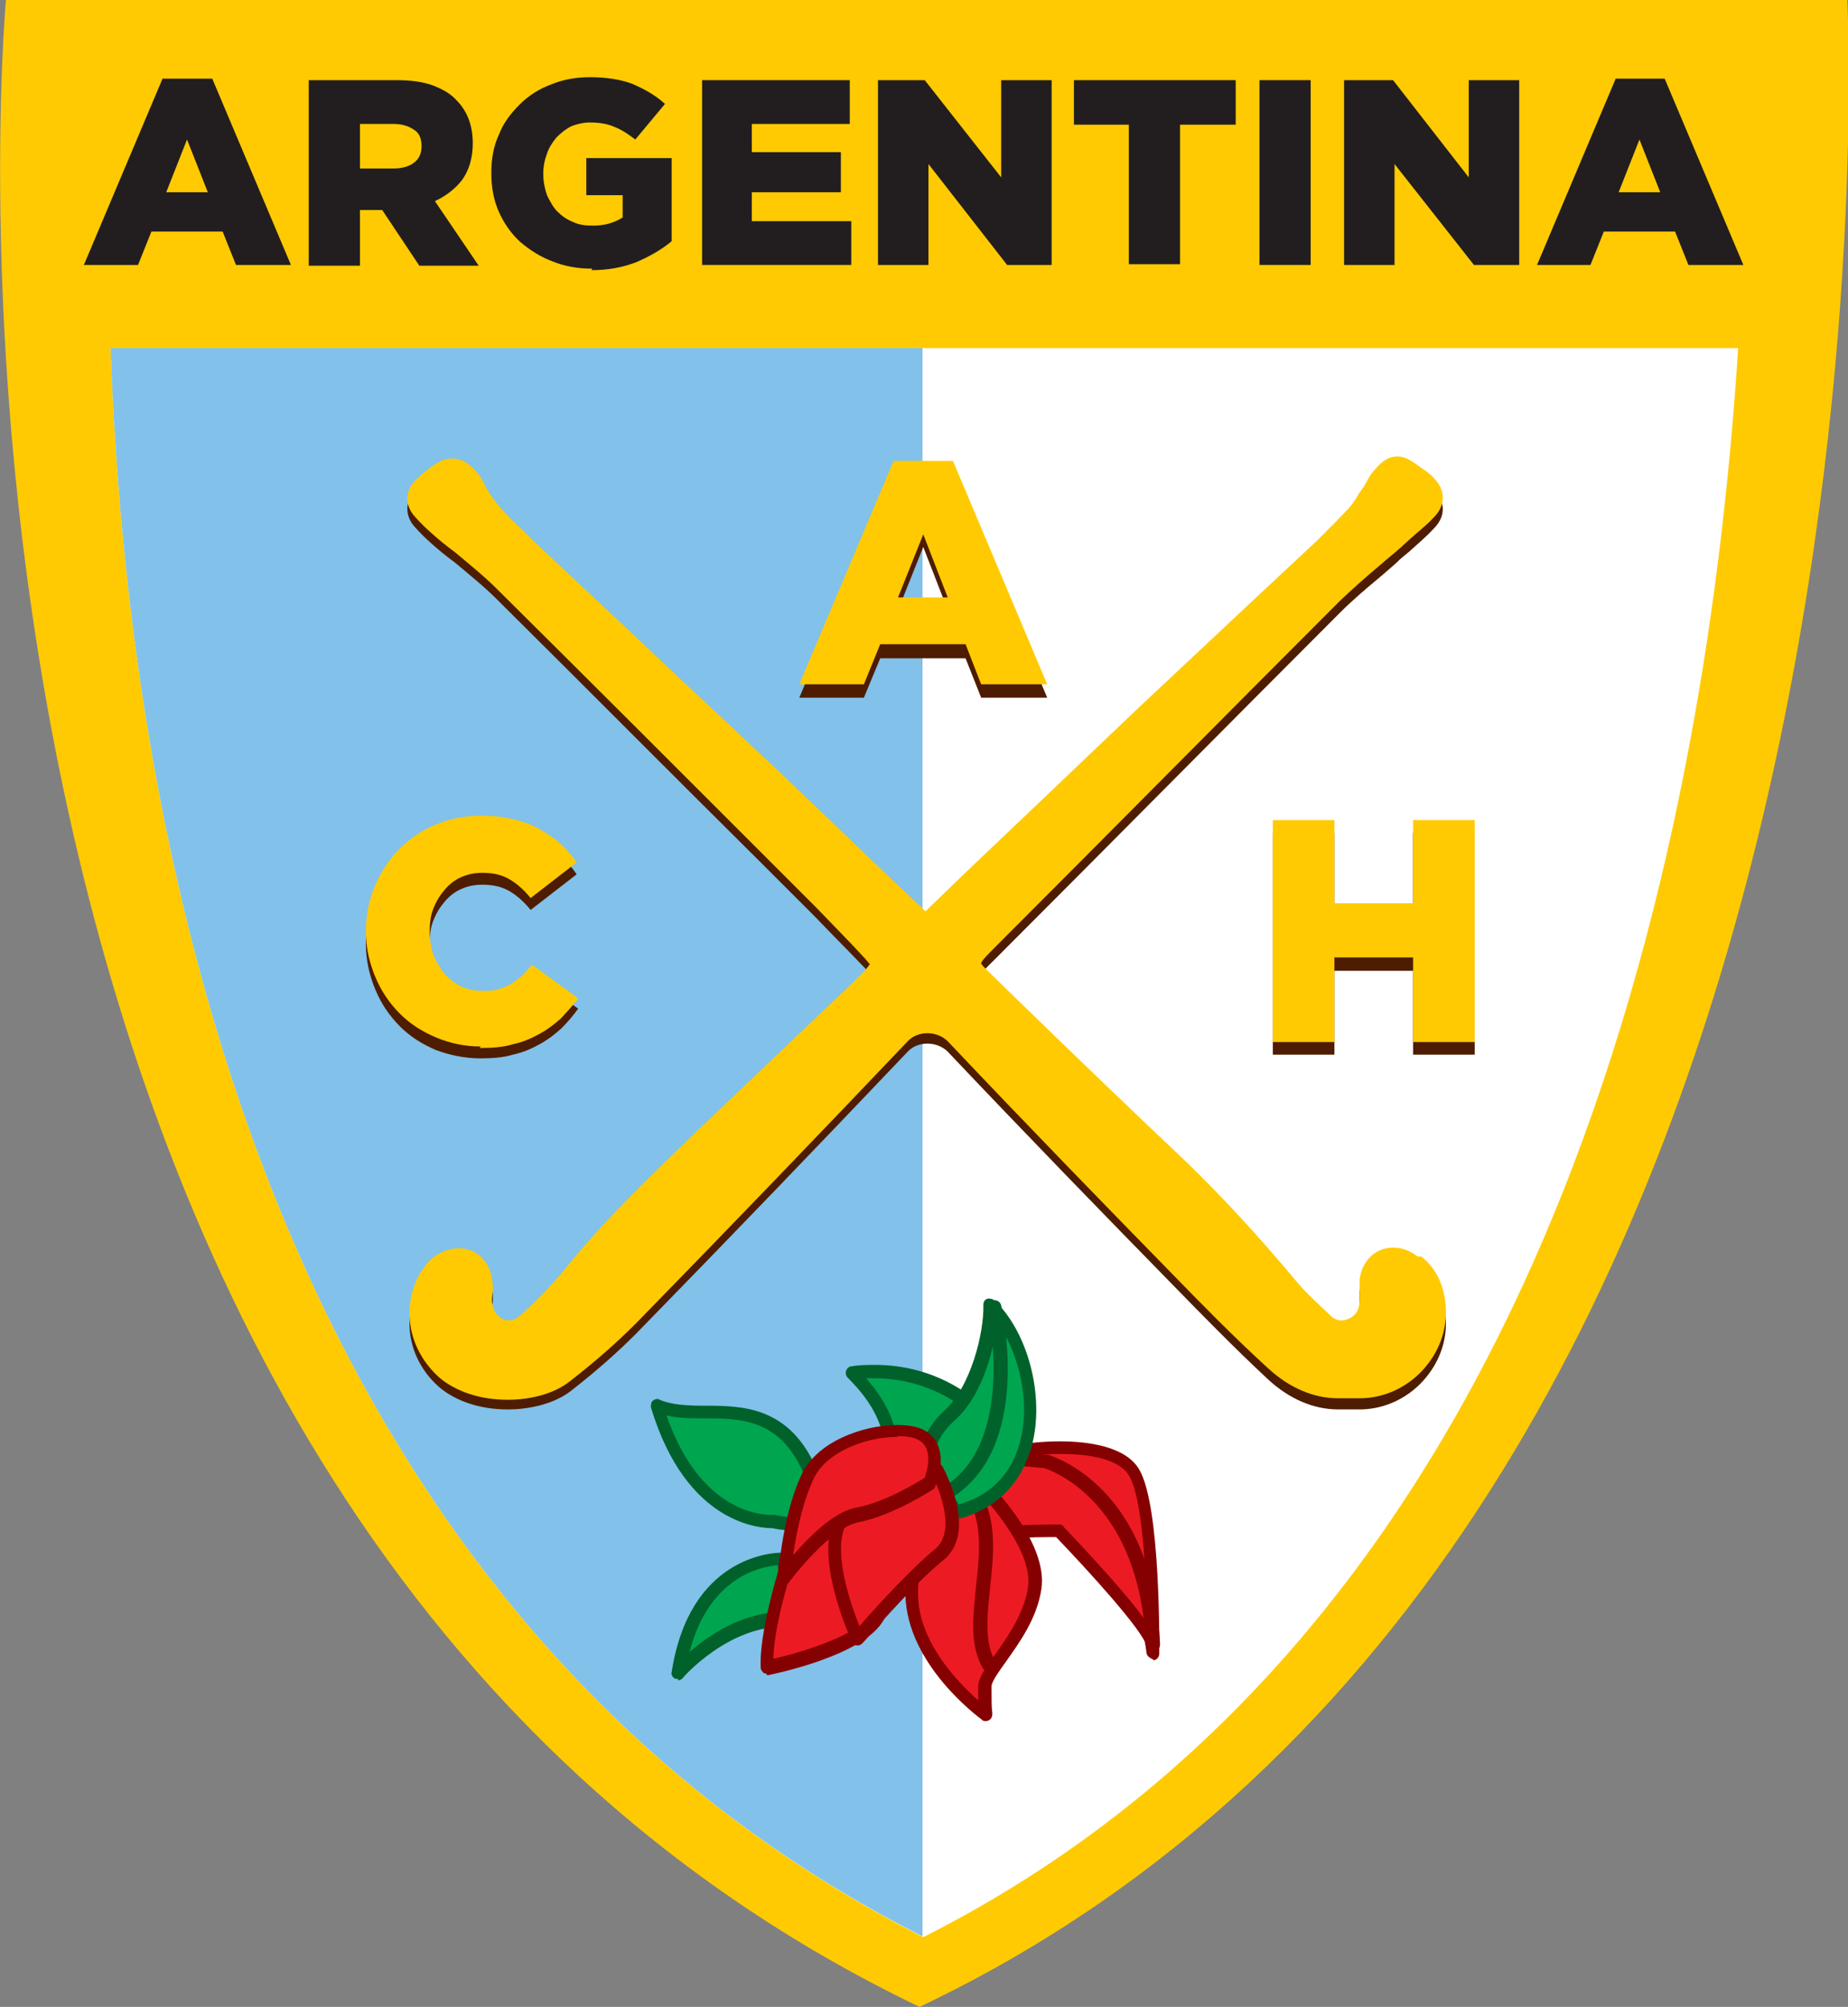 <?xml version="1.0" encoding="UTF-8"?><svg id="Capa_2" xmlns="http://www.w3.org/2000/svg" viewBox="0 0 24.9 27.04"><rect x="0" y="0" width="24.9" height="27.04" fill="#808080" stroke="none"/><defs><style>.cls-1{fill:#ffca02;}.cls-1,.cls-2,.cls-3,.cls-4,.cls-5,.cls-6,.cls-7,.cls-8,.cls-9{stroke-width:0px;}.cls-2{fill:#ec1b23;}.cls-3{fill:#82c1e9;}.cls-4{fill:#850000;}.cls-5{fill:#4e1c00;}.cls-6{fill:#fff;}.cls-7{fill:#00612b;}.cls-8{fill:#221e1f;}.cls-9{fill:#00a550;}</style></defs><g id="Diseño"><path class="cls-1" d="m.08,0h24.81s1.07,20.6-12.5,27.04C-1.76,20.25.08,0,.08,0Z"/><path class="cls-6" d="m1.49,4.69c.22,6.15,1.87,16.8,10.95,21.41,8.71-4.39,10.58-15.17,10.98-21.41H1.49Z"/><path class="cls-3" d="m12.43,4.69H1.49c.22,6.15,1.87,16.8,10.94,21.4V4.69Z"/><path class="cls-5" d="m19.1,17.09c-.1-.08-.21-.12-.33-.12-.24,0-.42.18-.45.43,0,.06,0,.12,0,.18,0,.03,0,.06,0,.09,0,.16-.08.22-.13.24-.1.05-.18.04-.26-.03l-.06-.06c-.13-.12-.27-.25-.38-.38-.56-.67-1.02-1.17-1.48-1.61-.75-.71-1.49-1.42-2.23-2.14l-.38-.36c-.07-.07-.17-.17-.18-.19,0-.04.11-.14.17-.2,1.56-1.56,3.11-3.13,4.67-4.69.17-.17.36-.33.54-.48.09-.08.18-.15.27-.24l.12-.1c.11-.1.23-.2.33-.31.08-.08.12-.17.12-.26,0-.1-.05-.19-.14-.28-.05-.04-.11-.09-.17-.13l-.04-.03c-.07-.05-.16-.11-.26-.11-.13,0-.22.08-.29.16-.05.05-.09.11-.12.17l-.04.06s-.05.07-.07.1c-.04.07-.08.13-.13.19-.12.13-.26.27-.42.43l-.92.86c-.48.45-.97.9-1.45,1.36-.56.53-1.11,1.06-1.67,1.59-.4.38-.8.76-1.2,1.14l-.05.05s0,0,0,0c0,0,0,0,0,0l-.05-.05c-.34-.33-.69-.65-1.03-.98-.4-.39-.81-.77-1.22-1.16-.44-.42-.89-.84-1.33-1.25-.55-.52-1.1-1.03-1.65-1.55l-.11-.11c-.22-.2-.43-.4-.56-.67-.06-.13-.17-.23-.23-.27-.09-.07-.25-.09-.35-.03-.11.06-.22.14-.34.26-.14.13-.15.33-.02.48.07.08.15.16.23.23.1.09.21.18.32.26.19.16.39.32.57.5,1.19,1.18,2.37,2.37,3.56,3.55l.73.73c.22.23.45.46.67.69.04.04.06.07.06.07h0s-.02.03-.06.08c-.06.06-.12.12-.18.18l-.6.57c-.43.41-.86.82-1.29,1.24l-.22.21c-.6.58-1.22,1.17-1.75,1.83-.19.23-.4.45-.63.65-.13.11-.31.03-.35-.13-.02-.06-.01-.14,0-.22.01-.26-.1-.46-.29-.54-.2-.08-.46,0-.61.19-.03.04-.06.09-.09.13-.25.47-.14,1.03.28,1.39.22.18.54.29.91.29.33,0,.64-.09.84-.24.36-.28.64-.53.89-.78,1.27-1.3,2.5-2.58,3.66-3.8.14-.15.4-.14.54,0,1.05,1.11,2.13,2.22,3.04,3.15.38.39.82.84,1.27,1.26.29.27.62.41.95.41.04,0,.09,0,.11,0h.18c.32,0,.63-.14.85-.38.22-.24.33-.54.31-.85-.02-.29-.13-.52-.33-.68Z"/><path class="cls-1" d="m19.1,16.93c-.1-.08-.21-.12-.33-.12-.24,0-.42.18-.45.43,0,.06,0,.12,0,.18,0,.03,0,.06,0,.09,0,.17-.08.22-.13.25-.1.05-.18.04-.26-.03l-.06-.06c-.13-.12-.27-.25-.38-.38-.56-.67-1.02-1.16-1.48-1.61-.75-.71-1.49-1.42-2.23-2.14l-.38-.37c-.07-.07-.17-.16-.18-.19,0-.03.11-.14.17-.2,1.56-1.56,3.11-3.13,4.67-4.69.17-.16.36-.33.54-.48.09-.08.18-.15.27-.23l.12-.11c.11-.1.23-.19.33-.3.08-.08.12-.17.12-.27,0-.1-.05-.19-.14-.28-.05-.05-.11-.09-.17-.13l-.04-.03c-.07-.05-.16-.11-.26-.11-.13,0-.22.08-.29.16-.05.05-.09.11-.12.17l-.04.07s-.05.07-.07.1c-.04.07-.08.13-.13.19-.12.13-.26.27-.42.43l-.92.86c-.48.45-.97.91-1.45,1.36-.56.53-1.11,1.06-1.67,1.59-.4.38-.8.76-1.2,1.15l-.05.05s0,0,0,0c0,0,0,0,0,0l-.05-.05c-.34-.32-.69-.65-1.03-.98-.4-.38-.81-.78-1.22-1.16-.44-.42-.89-.83-1.33-1.25-.55-.52-1.1-1.03-1.65-1.55l-.11-.11c-.22-.21-.43-.4-.56-.67-.06-.13-.17-.23-.23-.27-.09-.07-.25-.08-.35-.03-.11.06-.22.14-.34.26-.14.13-.15.33-.02.48.07.08.15.16.23.23.1.09.21.18.32.26.19.16.39.32.57.5,1.19,1.18,2.37,2.36,3.56,3.55l.73.73c.22.23.45.46.67.7.04.05.06.07.06.07h0s-.02.03-.06.08c-.06.06-.12.12-.18.18l-.6.57c-.43.41-.86.82-1.29,1.23l-.22.21c-.6.58-1.22,1.17-1.75,1.83-.19.23-.4.45-.63.65-.13.11-.31.03-.35-.14-.02-.06-.01-.14,0-.21.01-.26-.1-.46-.29-.54-.2-.08-.46,0-.61.19-.03.04-.06.09-.09.13-.25.47-.14,1.03.28,1.4.22.18.54.29.91.29.33,0,.64-.09.84-.25.36-.28.64-.53.89-.78,1.27-1.3,2.5-2.58,3.66-3.8.14-.15.4-.14.54,0,1.05,1.11,2.13,2.22,3.04,3.15.38.39.82.84,1.27,1.25.29.27.62.41.95.41.04,0,.09,0,.11,0h.18c.32,0,.63-.14.85-.38.22-.24.33-.54.31-.85-.02-.3-.13-.52-.33-.68Z"/><path class="cls-5" d="m6.48,14.26c-.21,0-.41-.04-.6-.11-.19-.08-.35-.18-.49-.32-.14-.14-.25-.3-.33-.49-.08-.19-.13-.4-.13-.62h0c0-.22.04-.43.12-.62.08-.19.19-.35.33-.5.14-.14.3-.25.49-.33.19-.08.4-.12.63-.12.16,0,.29.02.42.05.13.03.24.07.35.13.1.06.2.12.28.2.09.08.16.16.22.25l-.62.48c-.09-.11-.18-.19-.28-.25-.1-.06-.22-.09-.37-.09-.11,0-.2.02-.29.06-.09.04-.16.1-.22.17-.06.07-.11.15-.15.25-.04.1-.05.2-.05.31h0c0,.12.02.22.05.32.04.1.09.18.15.25.06.07.14.13.22.17.09.04.18.06.29.06.08,0,.14-.01.21-.02.06-.02.12-.04.17-.08.05-.03.1-.07.15-.11.05-.05.09-.1.14-.15l.62.44c-.07.1-.15.19-.23.27-.09.08-.18.15-.29.21-.11.06-.22.11-.36.14-.13.04-.28.05-.45.05Z"/><path class="cls-5" d="m17.15,11.22h.83v1.12h1.06v-1.12h.83v2.99h-.83v-1.13h-1.06v1.13h-.83v-2.99Z"/><path class="cls-5" d="m12.04,6.39h.8l1.27,3.01h-.89l-.21-.53h-1.15l-.22.53h-.87l1.27-3.01Zm.73,1.83l-.33-.85-.34.85h.67Z"/><path class="cls-1" d="m6.48,14.1c-.21,0-.41-.04-.6-.12-.19-.08-.35-.18-.49-.32-.14-.14-.25-.3-.33-.49-.08-.19-.13-.39-.13-.62h0c0-.22.04-.42.12-.61.08-.19.19-.36.33-.5.14-.14.3-.25.49-.33.19-.08.4-.12.63-.12.16,0,.29.02.42.05.13.03.24.07.35.13.1.06.2.12.28.2.09.08.16.16.22.25l-.62.48c-.09-.11-.18-.19-.28-.25-.1-.06-.22-.09-.37-.09-.11,0-.2.02-.29.06-.09.04-.16.1-.22.17-.06.07-.11.15-.15.25-.04.1-.05.2-.05.31h0c0,.12.02.22.05.32.04.09.09.18.15.25.06.07.14.13.22.17.09.04.18.06.29.06.08,0,.14,0,.21-.02.06-.02.12-.04.17-.07.05-.03.1-.07.15-.11.05-.05.09-.1.14-.15l.62.45c-.07.1-.15.18-.23.27-.09.08-.18.15-.29.21-.11.06-.22.11-.36.14-.13.04-.28.05-.45.05Z"/><path class="cls-1" d="m17.15,11.05h.83v1.12h1.06v-1.12h.83v2.99h-.83v-1.14h-1.06v1.14h-.83v-2.99Z"/><path class="cls-1" d="m12.04,6.21h.8l1.27,3.01h-.89l-.21-.54h-1.15l-.22.54h-.87l1.27-3.01Zm.73,1.84l-.33-.85-.34.85h.67Z"/><path class="cls-9" d="m10.42,20.5s-1.07.08-1.56-1.57c.56.25,1.52-.24,2.02.8.51,1.04-.46.77-.46.77Z"/><path class="cls-7" d="m10.67,20.62c-.12,0-.22-.02-.26-.03-.14,0-1.16-.03-1.64-1.63,0-.03,0-.07.03-.09.03-.02.06-.03.09-.01.16.07.38.08.61.08.49,0,1.09.01,1.46.76.17.35.2.59.1.75-.05.08-.16.17-.39.17Zm-.25-.21s.02,0,.02,0c0,0,.11.03.22.03.08,0,.19-.02.24-.09.06-.1.02-.31-.11-.58-.32-.65-.82-.66-1.3-.66-.18,0-.35,0-.51-.04.44,1.27,1.24,1.34,1.4,1.34.03,0,.02,0,.03,0Z"/><path class="cls-9" d="m10.54,21s-1.16-.03-1.4,1.53c0,0,.65-.75,1.47-.72-.03-.73-.06-.81-.06-.81Z"/><path class="cls-7" d="m9.14,22.62s-.03,0-.04,0c-.04-.02-.06-.06-.05-.09.24-1.56,1.36-1.61,1.48-1.61.04,0,.07.02.09.06.01.03.04.17.07.84,0,.02,0,.05-.03.07-.02.02-.04.03-.07.03-.76-.03-1.39.68-1.39.69-.02.02-.04.03-.07.03Zm1.33-1.53c-.24.02-.92.17-1.18,1.17.25-.22.7-.53,1.23-.54-.02-.37-.03-.55-.04-.63Z"/><path class="cls-9" d="m13.08,18.93s-.6-.56-1.59-.42c.34.33.53.67.54,1.14.02.47,1.05-.71,1.05-.71Z"/><path class="cls-7" d="m12.11,19.84h0c-.08,0-.17-.05-.17-.2-.02-.42-.17-.73-.52-1.08-.02-.02-.03-.06-.02-.09.01-.03.04-.06.07-.06.11-.02.22-.02.32-.02.83,0,1.32.45,1.34.47.03.03.04.09,0,.12-.17.2-.76.85-1.03.85Zm-.44-1.27c.29.33.43.65.44,1.06,0,.01,0,.02,0,.03.13-.01.51-.37.83-.72-.15-.11-.56-.37-1.16-.37-.04,0-.08,0-.12,0Z"/><path class="cls-2" d="m13.85,19.53s1.16-.16,1.44.31c.28.48.26,2.43.26,2.43,0,0-.21-1.63-.78-1.89-.57-.26-1.25-.42-1.25-.42l.34-.42Z"/><path class="cls-4" d="m15.54,22.36s-.08-.03-.09-.08c-.06-.44-.3-1.63-.73-1.82-.56-.25-1.23-.42-1.24-.42-.03,0-.05-.03-.06-.06,0-.03,0-.06.01-.08l.34-.42s.03-.03.06-.03c0,0,.2-.03.45-.03.39,0,.89.07,1.07.38.29.49.27,2.4.27,2.48,0,.05-.04.09-.08.09,0,0,0,0,0,0Zm-1.88-2.46c.23.06.71.2,1.14.39.3.14.5.6.64,1.04-.03-.59-.09-1.23-.23-1.45-.11-.19-.44-.29-.92-.29-.18,0-.33.01-.39.02l-.23.29Z"/><path class="cls-2" d="m13.34,20.11s.03.55.28.54c.24-.02.65-.02.65-.02,0,0,1.19,1.22,1.27,1.53-.09-2.1-1.45-2.48-1.45-2.48l-.82-.07.07.49Z"/><path class="cls-4" d="m15.54,22.25s-.08-.03-.09-.07c-.05-.21-.77-1-1.22-1.47-.11,0-.42,0-.61.02,0,0-.01,0-.02,0-.31,0-.35-.56-.35-.62l-.06-.48s0-.05.02-.07c.02-.02.04-.03.07-.03l.82.07s.01,0,.02,0c.06.02,1.41.42,1.51,2.54,0,0,0,.02,0,.02,0,.05-.04.09-.09.09h0Zm-1.27-1.71s.05,0,.06.03c.09.1.74.77,1.08,1.23-.21-1.62-1.23-1.98-1.34-2.02l-.7-.06.05.38c.01.19.08.46.18.46.25-.02.65-.02.66-.02Z"/><path class="cls-2" d="m13.16,19.96s.86.83.76,1.45c-.1.62-.67,1.09-.67,1.32s.02.38.02.38c0,0-.98-.7-1-1.61-.01-.91.38-1.26.38-1.26l.51-.28Z"/><path class="cls-4" d="m13.28,23.19h0s-.04,0-.05-.02c-.04-.03-1.01-.74-1.03-1.68-.01-.94.39-1.31.41-1.32,0,0,.01,0,.02-.01l.51-.28s.08-.01.1.01c.04.04.9.87.79,1.53-.06.39-.3.72-.47.96-.1.14-.2.28-.2.34,0,.18,0,.3.01.35,0,0,0,.02,0,.03,0,.05-.04.09-.09.09Zm-.57-2.88s-.35.39-.34,1.18c.01.64.54,1.18.81,1.42,0-.05,0-.11,0-.18,0-.12.1-.26.23-.44.17-.24.38-.54.44-.89.08-.49-.52-1.15-.69-1.33l-.44.24Z"/><path class="cls-2" d="m13.33,22.44c-.41-.69.38-1.86-.45-2.6-.47-.41-.16-.44-.16-.44"/><path class="cls-4" d="m13.33,22.53s-.06-.02-.08-.04c-.19-.32-.14-.7-.1-1.11.06-.53.12-1.07-.33-1.47-.24-.21-.32-.35-.28-.47.03-.08.11-.12.17-.12.05,0,.09.03.1.08,0,.05-.03.09-.08.1,0,0-.02,0-.02,0,0,0,0,.08.24.28.52.46.45,1.07.39,1.62-.04.38-.08.74.08,1,.03.04.01.1-.03.12-.01,0-.03.01-.05.01Z"/><path class="cls-9" d="m12.43,19.93s-.04-.5.35-.85c.39-.34.57-1.09.56-1.5.7.67.88,2.48-.47,2.79-.17-.33-.44-.44-.44-.44Z"/><path class="cls-7" d="m12.87,20.46s-.06-.02-.08-.05c-.15-.3-.39-.4-.4-.4-.03-.01-.05-.04-.05-.08,0-.02-.03-.55.38-.92.36-.32.54-1.05.53-1.43,0-.04.02-.07.05-.08.03-.01.07,0,.1.02.46.44.68,1.31.5,1.97-.14.51-.5.86-1.01.98,0,0-.01,0-.02,0Zm-.35-.59c.09.05.26.17.4.4.53-.15.74-.53.82-.83.15-.53,0-1.2-.31-1.63-.04.43-.22,1.03-.58,1.34-.28.25-.32.6-.32.72Z"/><path class="cls-7" d="m12.74,20.21s-.06-.02-.08-.04c-.02-.04-.01-.1.03-.12,1.02-.59.62-2.4.62-2.42-.01-.05.02-.1.07-.11.05-.01.1.02.11.07.02.08.43,1.95-.7,2.61-.01,0-.03.01-.04.01Z"/><path class="cls-2" d="m10.33,22.46s1.26-.25,1.5-.7c.24-.46-.36-1.65-.36-1.65l-.73.54s-.44,1.22-.41,1.81Z"/><path class="cls-4" d="m10.33,22.55s-.04,0-.05-.02c-.02-.02-.03-.04-.03-.06-.03-.6.39-1.79.41-1.84,0-.02.02-.03.03-.04l.73-.54s.05-.02.07-.01c.03,0,.05.02.06.05.06.13.62,1.24.36,1.73-.26.49-1.51.74-1.56.75,0,0-.01,0-.02,0Zm.48-1.84c-.06.17-.38,1.1-.39,1.64.39-.09,1.17-.32,1.33-.63.17-.31-.14-1.09-.31-1.47l-.63.46Z"/><path class="cls-2" d="m12.62,19.8s.45.82.03,1.16c-.42.34-1.09,1.12-1.09,1.12,0,0-.47-1.01-.26-1.53.21-.52.7-1.13,1.32-.75Z"/><path class="cls-4" d="m11.56,22.17s0,0-.01,0c-.03,0-.06-.02-.07-.05-.02-.04-.48-1.05-.26-1.6.18-.45.55-.92,1.02-.92.14,0,.29.04.43.13.01,0,.02.02.03.03.02.04.49.89,0,1.27-.41.33-1.07,1.11-1.08,1.11-.02.02-.04.03-.07.03Zm.68-2.4c-.39,0-.71.44-.86.81-.15.38.09,1.05.2,1.33.2-.23.68-.76,1.01-1.03.33-.26.02-.9-.04-1.03-.11-.06-.21-.09-.32-.09Z"/><path class="cls-2" d="m12.52,19.98s.2-.46-.1-.64c-.29-.18-1.29-.02-1.55.55-.16.34-.23.75-.27,1.02-.03.2-.04.33-.04.33,0,0,.56-.77.99-.85.44-.08.96-.42.96-.42Z"/><path class="cls-4" d="m10.57,21.34s-.02,0-.03,0c-.04-.01-.06-.05-.06-.09,0,0,0-.14.04-.33.04-.29.12-.71.28-1.05.2-.44.82-.67,1.29-.67.11,0,.27.01.38.08.36.22.14.73.13.75,0,.02-.02.03-.03.04-.02.01-.54.35-1,.44-.33.06-.79.61-.94.81-.02.02-.04.04-.07.04Zm1.52-1.98c-.42,0-.96.2-1.13.57-.12.26-.21.6-.27,1,0,0,0,.02,0,.02.21-.24.55-.59.86-.64.37-.07.8-.33.91-.4.03-.09.12-.38-.07-.5-.06-.04-.16-.06-.29-.06Z"/><path class="cls-8" d="m2.19,1.06h.67l1.06,2.51h-.74l-.18-.45h-.96l-.18.45h-.73l1.06-2.51Zm.61,1.53l-.28-.71-.28.71h.56Z"/><path class="cls-8" d="m4.16,1.08h1.18c.19,0,.35.02.49.07.13.05.24.11.32.2.14.14.22.33.22.58h0c0,.2-.05.36-.14.49-.09.12-.22.22-.37.29l.59.87h-.8l-.5-.75h-.3v.75h-.69V1.08Zm1.15,1.19c.11,0,.21-.03.27-.08.07-.05.1-.13.1-.22h0c0-.1-.03-.18-.1-.22-.07-.05-.16-.08-.28-.08h-.45v.6h.46Z"/><path class="cls-8" d="m7.98,3.62c-.19,0-.37-.03-.54-.1-.16-.06-.3-.15-.43-.26-.12-.11-.22-.25-.29-.41-.07-.16-.1-.33-.1-.52h0c0-.19.03-.36.1-.51.06-.16.16-.29.28-.41.12-.12.26-.21.42-.27.17-.07.34-.1.53-.1.22,0,.41.03.57.09.16.07.31.15.44.27l-.4.48c-.09-.07-.18-.13-.28-.17-.09-.04-.2-.06-.33-.06-.09,0-.17.02-.25.05-.08.04-.14.09-.2.15-.05.06-.1.13-.13.22-.03.08-.05.17-.05.27h0c0,.11.02.2.05.29.04.08.08.16.14.22.06.06.13.11.21.14.08.04.17.05.27.05.16,0,.29-.04.4-.11v-.3h-.49v-.5h1.15v1.12c-.13.11-.29.2-.47.28-.18.07-.38.11-.61.11Z"/><path class="cls-8" d="m9.45,1.08h2v.59h-1.32v.38h1.2v.54h-1.2v.39h1.34v.59h-2.01V1.08Z"/><path class="cls-8" d="m11.82,1.08h.64l1.03,1.31v-1.31h.68v2.49h-.6l-1.06-1.36v1.36h-.68V1.08Z"/><path class="cls-8" d="m15.22,1.68h-.75v-.6h2.18v.6h-.75v1.88h-.69v-1.88Z"/><path class="cls-8" d="m16.97,1.08h.69v2.49h-.69V1.08Z"/><path class="cls-8" d="m18.12,1.08h.65l1.02,1.31v-1.31h.68v2.49h-.61l-1.07-1.36v1.36h-.68V1.08Z"/><path class="cls-8" d="m21.77,1.06h.66l1.06,2.51h-.74l-.18-.45h-.96l-.18.45h-.72l1.06-2.51Zm.6,1.53l-.28-.71-.28.71h.56Z"/></g></svg>